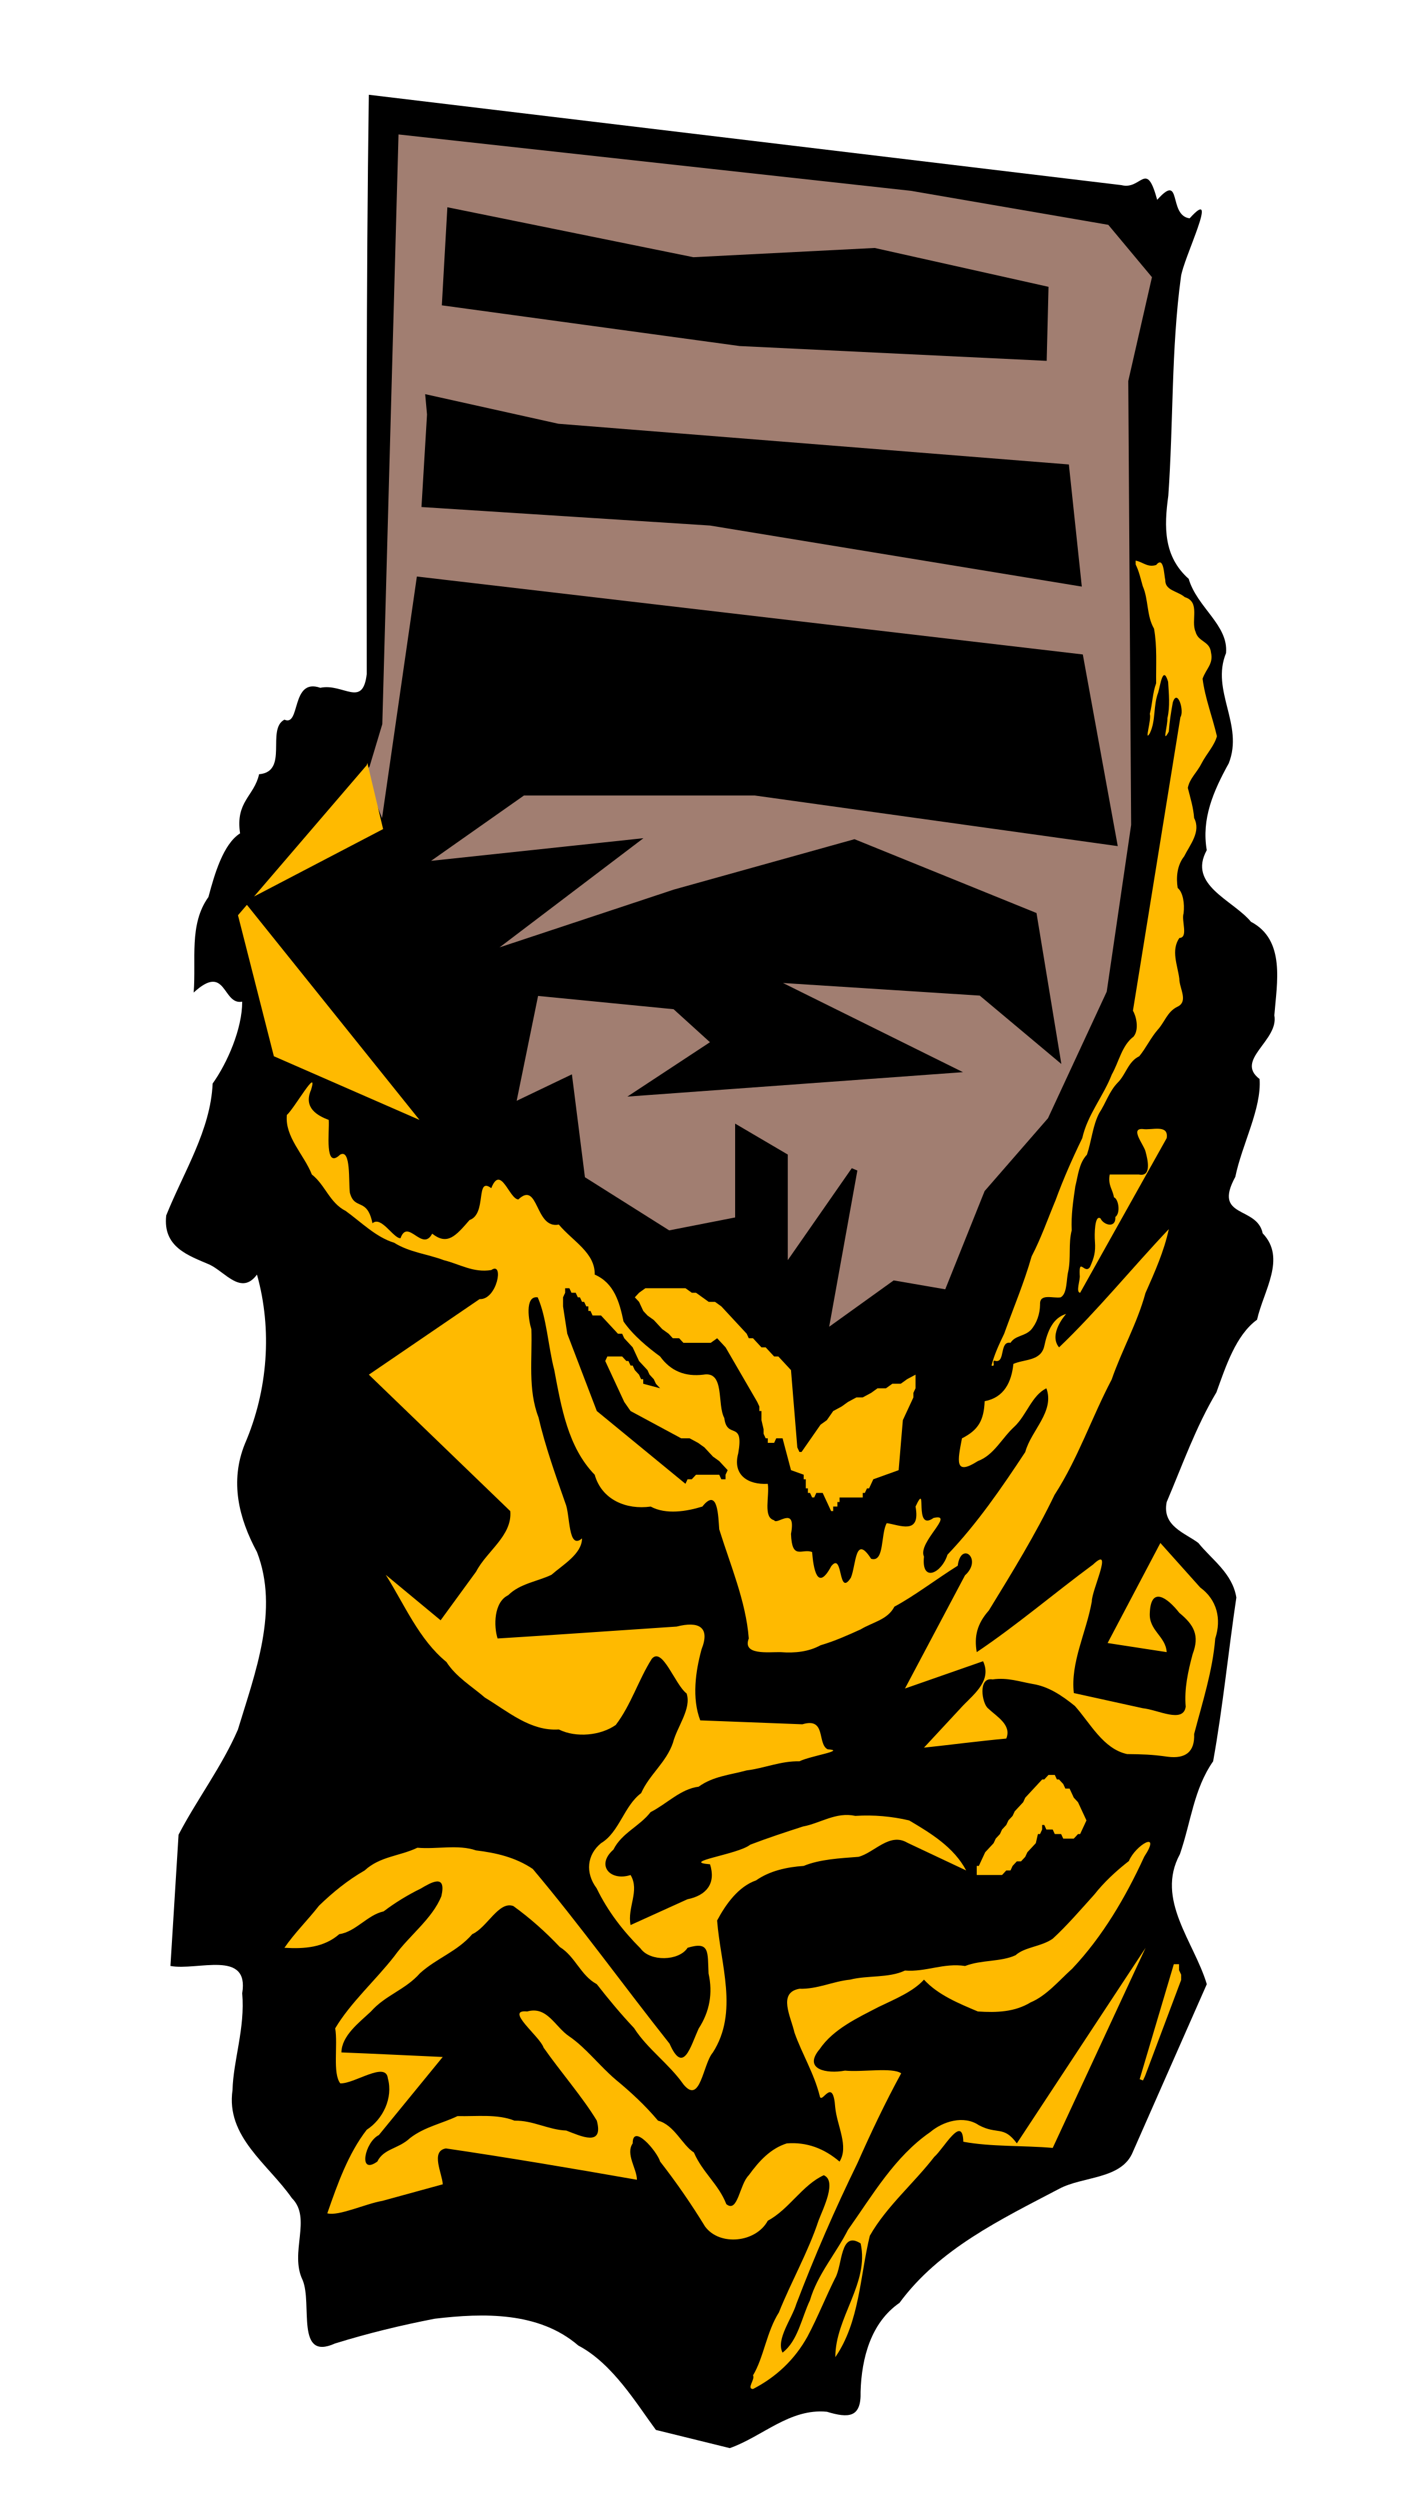 <?xml version="1.0" encoding="UTF-8" standalone="no"?>
<svg
   xmlns:dc="http://purl.org/dc/elements/1.1/"
   xmlns:cc="http://creativecommons.org/ns#"
   xmlns:rdf="http://www.w3.org/1999/02/22-rdf-syntax-ns#"
   xmlns:svg="http://www.w3.org/2000/svg"
   xmlns="http://www.w3.org/2000/svg"
   xmlns:sodipodi="http://sodipodi.sourceforge.net/DTD/sodipodi-0.dtd"
   xmlns:inkscape="http://www.inkscape.org/namespaces/inkscape"
   viewBox="0 0 400 700"
   id="svg12180"
   version="1.1"
   inkscape:version="0.91 r13725"
   sodipodi:docname="choc-bar.svg"
   width="400"
   height="700">
  <defs
     id="defs12204" />
  <sodipodi:namedview
     pagecolor="#ffffff"
     bordercolor="#666666"
     borderopacity="1"
     objecttolerance="10"
     gridtolerance="10"
     guidetolerance="10"
     inkscape:pageopacity="0"
     inkscape:pageshadow="2"
     inkscape:window-width="1916"
     inkscape:window-height="1035"
     id="namedview12202"
     showgrid="false"
     fit-margin-top="0"
     fit-margin-left="0"
     fit-margin-right="0"
     fit-margin-bottom="0"
     inkscape:zoom="0.3443357"
     inkscape:cx="15.757655"
     inkscape:cy="434.80417"
     inkscape:window-x="4"
     inkscape:window-y="1"
     inkscape:window-maximized="1"
     inkscape:current-layer="g12755" />
  <g
     id="g12755"
     transform="translate(0.093,258)">
    <g
       id="g12779"
       transform="translate(46.466,-14.521)">
      <path
         d="m 157.861,442 c 9.22,-3.27 16.792,-11.182 27.197,-10.189 6.07,1.829 9.667,1.73 9.443,-5.608 0.275,-9.435 2.906,-19.355 10.9,-24.882 11.099,-15.092 28.289,-23.313 44.693,-31.918 6.681,-3.596 17.567,-2.6 20.684,-10.368 6.901,-15.648 13.802,-31.297 20.703,-46.945 -3.577,-11.915 -14.425,-23.718 -7.536,-36.394 3.155,-9.138 3.838,-18.14 9.309,-26.014 2.726,-15.144 4.302,-31.09 6.504,-45.85 -1.093,-6.813 -6.872,-10.598 -10.642,-15.283 -3.793,-2.852 -10.229,-4.709 -8.869,-11.463 4.455,-10.467 8.158,-21.029 13.928,-30.713 2.63,-7.273 5.45,-16.027 11.383,-20.335 1.832,-8.143 8.263,-17.207 1.579,-24.182 -1.593,-7.783 -14.079,-4.075 -7.669,-15.814 1.838,-8.995 7.409,-19.173 6.793,-27.403 -7.048,-5.335 5.469,-10.777 4.139,-17.831 0.705,-9.085 3.165,-21.089 -6.541,-26.18 -5.112,-6.15 -17.78,-10.277 -12.388,-20.061 -1.512,-8.768 1.843,-16.523 6.168,-24.338 4.269,-10.879 -5.094,-20.264 -0.77,-30.847 0.7,-7.851 -8.075,-12.713 -10.458,-20.778 -7.061,-6.289 -6.923,-14.507 -5.714,-23.275 1.446,-20.357 0.797,-41.095 3.532,-61.219 0.583,-5.113 11.128,-26.09 2.449,-16.454 -6.111,-0.798 -1.998,-13.119 -9.097,-5.184 -3.091,-11.406 -4.367,-2.639 -10.015,-4.116 -70.27,-8.433 -140.539,-16.866 -210.809,-25.299 -0.763,54.033 -0.616,108.135 -0.591,162.228 -1.118,9.591 -6.587,2.468 -13.007,3.821 -8.28,-2.898 -5.48,11.008 -10.051,8.915 -5.138,2.729 1.277,14.581 -7.095,15.283 -1.363,6.178 -6.662,7.617 -5.321,16.557 -4.758,3.02 -7.183,11.541 -8.869,17.831 -5.503,7.665 -3.387,17.574 -4.139,26.746 9.208,-8.464 8.027,3.616 13.599,2.547 0.018,7.626 -4.2,17.223 -8.277,22.925 C 12.428,72.998 4.893,84.656 0,96.848 c -1.005,8.97 6.327,11.242 12.225,13.804 4.452,2.187 8.823,8.646 13.198,2.753 4.301,15.343 3.089,32.357 -3.37,47.349 -4.299,10.571 -1.74,20.868 3.37,30.342 6.272,16.189 -0.514,33.809 -5.344,49.719 -4.453,10.309 -11.542,19.645 -16.622,29.426 -0.758,12.251 -1.517,24.503 -2.275,36.754 7.561,1.403 22.147,-4.686 20.102,7.642 0.858,9.757 -2.514,18.833 -2.711,27.103 -1.885,13.103 9.929,20.651 16.637,30.27 5.683,5.665 -0.775,15.209 3.011,22.956 2.757,6.672 -2.061,22.724 9.036,17.74 9.216,-2.861 18.555,-5.124 27.986,-6.945 13.627,-1.622 29.156,-2 40.204,7.521 9.654,5.073 16.408,16.469 21.72,23.622 6.898,1.698 13.796,3.396 20.693,5.094 z"
         id="path12182"
         inkscape:connector-curvature="0" />
      <path
         style="fill:#ffba00"
         d="m 164.365,425.443 c 6.537,-3.364 11.737,-8.29 15.296,-14.749 2.818,-5.3 5.024,-10.898 7.704,-16.265 2.1,-3.533 1.349,-13.513 7.154,-9.742 2.454,11.164 -7.106,20.706 -7.095,31.841 6.806,-9.874 6.898,-22.656 9.664,-33.992 4.579,-8.103 12.271,-14.622 18.068,-22.106 2.554,-2.181 7.924,-12.079 8.123,-4.219 7.765,1.44 16.794,1.009 25.044,1.73 8.672,-18.68 17.343,-37.36 26.015,-56.039 -12.022,18.255 -24.044,36.511 -36.066,54.766 -3.722,-5.081 -5.481,-2.345 -10.642,-5.094 -4.27,-2.891 -10.108,-1.041 -13.62,1.934 -9.98,6.892 -16.167,17.678 -23.037,27.36 -3.379,6.664 -8.569,12.526 -10.664,19.764 -2.316,4.82 -3.362,11.354 -7.665,14.623 -1.901,-3.694 2.566,-9.385 3.844,-13.587 5.116,-13.429 10.851,-26.614 17.146,-39.482 3.746,-8.464 7.78,-16.972 12.242,-25.138 -2.553,-1.754 -10.932,-0.262 -15.745,-0.757 -5.062,0.972 -11.903,-0.302 -7.074,-6.038 3.827,-5.635 10.774,-8.807 16.503,-11.792 4.379,-2.119 9.663,-4.253 12.698,-7.642 3.928,4.307 9.9,6.72 15.091,8.915 5.307,0.357 10.327,0.154 14.781,-2.547 4.457,-1.866 7.995,-6.149 11.656,-9.441 8.541,-9.028 15.027,-20.14 20.169,-31.349 4.987,-7.595 -2.424,-3.287 -4.302,1.212 -3.552,2.763 -6.972,5.938 -9.672,9.372 -3.699,4.105 -7.732,8.783 -11.658,12.376 -3.28,2.289 -7.751,2.256 -10.43,4.638 -4.116,1.889 -9.595,1.24 -14.12,3.004 -5.956,-0.941 -11,1.737 -16.836,1.274 -4.628,2.165 -10.375,1.279 -15.372,2.547 -4.849,0.48 -9.135,2.709 -14.19,2.547 -6.143,1.112 -2.417,7.762 -1.394,12.28 2.137,6.05 5.525,11.447 7.095,17.831 0.581,2.377 3.688,-5.757 4.317,3.101 0.508,5.187 3.87,10.896 1.216,15.187 -4.296,-3.658 -9.165,-5.536 -14.781,-5.095 -4.551,1.438 -7.768,4.94 -10.642,8.915 -2.633,2.58 -3.046,10.709 -6.292,8.098 -2.153,-5.565 -6.682,-8.887 -9.081,-14.466 -3.251,-2.038 -5.493,-7.73 -10.051,-8.915 -3.693,-4.39 -7.702,-8.057 -11.825,-11.463 -4.596,-3.898 -8.341,-8.921 -13.029,-12.123 -4.002,-2.664 -6.164,-8.581 -11.803,-6.982 -6.496,-0.655 3.615,7.015 4.589,10.104 4.761,6.785 11.051,14.032 14.922,20.463 1.979,7.422 -4.442,4.347 -8.558,2.77 -5.063,-0.209 -9.335,-2.878 -14.5,-2.77 -4.841,-1.918 -10.546,-1.149 -15.964,-1.274 -4.169,2.022 -9.241,3.011 -13.288,6.145 -3.323,3.111 -7.359,2.903 -9.179,6.591 -5.5,3.937 -3.48,-5.501 0.444,-7.428 5.961,-7.288 11.923,-14.577 17.884,-21.865 -9.46,-0.415 -18.918,-0.903 -28.38,-1.274 0.081,-4.709 4.979,-8.356 8.277,-11.463 4.052,-4.584 9.671,-6.087 13.739,-10.714 4.659,-4.222 10.428,-6.044 14.641,-10.937 4.145,-1.821 7.434,-9.404 11.514,-7.865 4.754,3.435 9.026,7.26 13.007,11.463 4.391,2.734 5.796,7.944 10.361,10.412 3.354,4.3 6.722,8.336 10.43,12.28 3.732,5.845 9.767,9.978 13.811,15.74 4.8,5.929 5.467,-5.679 8.266,-8.891 7.264,-11.327 2.123,-24.672 1.194,-36.96 2.471,-4.644 5.97,-9.499 10.923,-11.24 3.772,-2.648 8.567,-3.726 13.318,-4.044 4.523,-1.863 10.141,-2.142 15.372,-2.547 4.42,-1.16 8.701,-6.918 13.678,-3.943 5.492,2.588 10.984,5.176 16.475,7.763 -3.449,-6.498 -9.818,-10.368 -15.963,-14.01 -4.85,-1.14 -9.87,-1.605 -15.091,-1.274 -5.439,-1.182 -9.761,2.065 -14.673,2.974 -4.941,1.6 -9.832,3.196 -14.781,5.095 -3.3,2.724 -19.917,4.829 -11.244,5.484 1.704,5.358 -0.968,8.711 -6.351,9.801 -5.301,2.404 -10.603,4.809 -15.904,7.213 -0.999,-4.852 2.645,-9.609 0,-14.01 -5.696,1.834 -9.796,-2.727 -4.806,-7.107 2.349,-4.695 7.321,-6.504 10.408,-10.501 4.546,-2.306 8.463,-6.531 13.458,-7.116 4.001,-2.919 8.811,-3.303 13.458,-4.569 4.927,-0.586 9.563,-2.673 14.781,-2.547 3.199,-1.571 13.304,-3.018 7.898,-3.364 -2.992,-1.516 -0.299,-9.045 -7.077,-6.998 -9.536,-0.367 -19.073,-0.734 -28.609,-1.101 -2.377,-6.246 -1.32,-13.726 0.379,-19.921 2.488,-6.277 -0.881,-7.91 -6.978,-6.341 -16.721,1.099 -33.438,2.305 -50.161,3.337 -1.116,-3.47 -1.072,-10.18 2.978,-12.123 3.275,-3.262 8.175,-3.831 12.113,-5.708 3.104,-2.747 8.536,-5.826 8.559,-10.189 -3.985,3.399 -3.264,-6.66 -4.69,-9.929 -2.768,-7.89 -5.62,-15.881 -7.514,-24.002 -3.013,-7.81 -1.693,-16.443 -1.986,-24.655 -0.669,-1.931 -2.014,-9.478 1.774,-8.915 2.498,5.611 2.929,13.741 4.634,20.319 1.974,10.412 3.816,21.635 11.33,29.352 1.984,7.039 8.879,9.873 15.682,8.915 4.345,2.335 10.057,1.346 14.472,0 4.402,-5.554 4.441,2.869 4.73,6.368 3.146,10.1 7.482,20.198 8.277,30.567 -1.853,4.744 5.437,3.773 8.869,3.821 4.179,0.336 8.002,-0.146 11.255,-1.934 3.89,-1.127 7.553,-2.777 11.212,-4.434 3.493,-2.094 7.538,-2.68 9.46,-6.368 5.43,-2.89 11.856,-7.781 17.737,-11.463 0.888,-7.037 7.086,-1.874 2.028,2.705 -5.603,10.561 -11.206,21.122 -16.809,31.683 7.292,-2.547 14.584,-5.094 21.876,-7.642 2.438,5.188 -2.152,8.9 -5.516,12.309 -3.68,3.963 -7.359,7.927 -11.039,11.89 7.688,-0.824 15.365,-1.835 23.058,-2.547 1.577,-3.853 -2.723,-6.171 -5.109,-8.459 -1.715,-1.363 -2.897,-8.841 1.28,-8.098 4.191,-0.6 7.582,0.636 11.234,1.274 4.342,0.693 8.008,3.093 11.796,6.145 4.373,4.9 7.955,12.035 14.641,13.484 4.271,0.057 6.803,0.096 11.403,0.748 4.904,0.618 7.585,-1.305 7.377,-6.368 2.308,-8.847 5.172,-17.638 5.912,-26.746 1.785,-5.476 0.501,-10.832 -4.215,-14.284 -3.719,-4.154 -7.438,-8.308 -11.157,-12.462 -4.927,9.34 -9.854,18.68 -14.781,28.02 5.518,0.849 11.037,1.698 16.555,2.547 -0.306,-4.535 -5.101,-6.039 -4.73,-11.09 0.336,-7.403 4.879,-4.226 8.265,0.093 4.156,3.415 5.709,6.35 3.724,11.563 -1.291,4.832 -2.372,9.688 -1.938,14.717 -0.701,4.751 -7.757,0.848 -12.042,0.42 -6.431,-1.414 -12.862,-2.827 -19.294,-4.241 -0.985,-8.574 3.528,-17.056 5.032,-25.626 -0.031,-3.222 6.223,-15.943 0.386,-10.39 -10.913,8.063 -21.498,17.091 -32.615,24.554 -0.758,-4.292 0.05,-7.908 3.394,-11.667 6.489,-10.588 13.007,-21.16 18.405,-32.375 6.562,-10.144 10.404,-21.652 15.995,-32.279 2.837,-8.205 7.19,-15.83 9.46,-24.199 2.575,-5.829 5.212,-11.682 6.548,-17.927 -10.314,10.89 -20.108,22.954 -30.745,33.114 -3.178,-3.832 2.178,-9.567 1.986,-9.372 -3.645,1.119 -5.193,4.625 -6.124,8.999 -0.948,4.291 -5.628,3.628 -8.657,5.011 -0.521,5.058 -2.578,9.417 -8.043,10.432 -0.228,5.378 -1.747,8.052 -6.359,10.403 -1.199,6.231 -2.198,10.622 4.448,6.368 4.546,-1.692 6.725,-6.452 10.256,-9.655 3.394,-3.214 4.88,-8.764 8.945,-10.723 2.378,6.535 -4.308,11.804 -5.912,17.831 -6.65,10.076 -13.458,20.008 -21.799,28.759 -1.567,5.133 -7.373,8.008 -6.58,0.534 -1.884,-3.912 8.912,-12.241 2.693,-10.834 -5.809,4.16 -1.489,-10.817 -5.058,-3.176 1.478,8.079 -4.423,5.151 -8.065,4.638 -1.738,3.027 -0.573,11.107 -4.372,9.985 -4.544,-7.09 -4.18,1.769 -5.679,5.298 -3.665,5.684 -2.096,-7.425 -5.487,-3.24 -3.936,7.393 -4.997,0.591 -5.368,-3.946 -2.816,-1.134 -5.649,2.477 -5.912,-5.094 1.529,-8.162 -4.013,-2.279 -4.73,-3.821 -3.183,-0.804 -1.228,-6.747 -1.774,-10.189 -5.556,0.315 -9.924,-2.48 -8.277,-8.542 1.668,-9.49 -3.154,-3.709 -3.9,-9.871 -2.098,-3.876 0.227,-13.224 -5.87,-12.153 -5.047,0.621 -9.13,-0.969 -12.107,-5.094 -3.228,-2.367 -7.55,-5.853 -10.255,-9.793 -1.116,-5.391 -2.621,-10.772 -8.074,-13.132 0.16,-6.114 -6.139,-9.343 -10.051,-14.01 -6.731,1.361 -5.601,-12.434 -11.346,-7.027 -2.552,-0.144 -4.927,-9.925 -7.574,-3.162 -4.524,-3.393 -1.126,7.197 -6.088,8.923 -3.886,4.481 -6.193,7.168 -10.466,3.814 -2.749,5.278 -6.838,-4.451 -8.869,1.274 -1.952,0.121 -5.427,-6.376 -7.853,-4.181 -1.528,-7.413 -4.969,-3.465 -6.336,-8.555 -0.396,-2.976 0.367,-12.463 -2.744,-10.646 -4.441,4.246 -2.931,-6.363 -3.168,-9.732 -3.138,-1.189 -7.196,-3.381 -4.942,-8.459 2.042,-6.747 -4.639,5.156 -6.791,7.063 -0.612,6.168 4.797,11.089 7.003,16.679 3.741,2.91 4.956,7.91 9.46,10.189 4.465,3.225 8.476,7.351 13.599,8.915 4.283,2.691 9.287,3.14 13.879,4.872 4.388,1.083 8.313,3.604 13.318,2.77 3.663,-2.571 1.619,8.401 -3.282,8.14 -10.337,7.051 -20.673,14.102 -31.01,21.153 13.204,12.736 26.409,25.472 39.613,38.209 0.6,6.874 -6.61,11.201 -9.555,16.919 -3.319,4.549 -6.637,9.098 -9.956,13.647 -5.124,-4.245 -10.248,-8.491 -15.372,-12.736 5.246,8.332 9.336,18.165 16.993,24.404 2.724,4.234 7.116,6.81 10.795,9.984 6.522,3.931 12.781,9.455 20.693,8.915 4.864,2.432 11.824,1.679 15.964,-1.274 4.318,-5.694 6.305,-12.528 10.073,-18.491 2.966,-3.584 6.514,7.275 9.754,9.683 1.439,4.282 -2.699,9.338 -3.819,13.807 -1.905,5.549 -6.601,8.888 -8.913,14.106 -4.807,3.576 -6.107,10.939 -11.234,14.01 -3.926,3.223 -4.492,8.279 -1.227,12.64 3.114,6.434 7.373,11.918 12.308,16.858 2.662,3.721 10.769,3.532 13.16,-0.205 6.264,-1.905 5.587,1.108 5.877,7.185 1.232,5.541 0.311,10.693 -2.787,15.452 -2.298,5.07 -4.276,12.992 -8.131,4.217 -12.857,-16.213 -25.061,-33.196 -38.322,-48.932 -4.891,-3.304 -10.407,-4.527 -15.902,-5.193 -4.994,-1.732 -11.02,-0.26 -16.414,-0.748 -4.939,2.376 -10.452,2.375 -14.781,6.368 -4.755,2.73 -8.916,6.127 -12.778,9.859 -3.122,4.004 -6.844,7.646 -9.689,11.792 5.645,0.344 11.047,-0.065 15.372,-3.821 4.611,-0.656 7.903,-5.408 12.416,-6.368 3.204,-2.449 6.934,-4.708 10.361,-6.368 2.938,-1.731 7.291,-4.341 5.815,2.091 -2.521,6.34 -9.041,11.053 -13.13,16.757 -5.313,6.832 -12.338,13.064 -16.612,20.261 0.793,4.703 -0.774,12.639 1.426,15.413 3.931,0.174 12.786,-6.331 13.323,-1.403 1.523,5.51 -1.416,11.476 -5.912,14.383 -5.194,6.693 -8.22,15.265 -11.05,23.406 3.224,0.84 10.617,-2.658 15.453,-3.495 5.627,-1.543 11.255,-3.086 16.882,-4.628 -0.104,-2.974 -3.53,-9.287 0.89,-10.052 17.883,2.627 35.701,5.656 53.504,8.778 0.009,-3.067 -3.258,-7.212 -1.182,-10.189 -0.046,-5.734 6.775,2.129 7.686,5.095 4.542,5.831 8.732,11.897 12.583,18.191 4.12,5.574 14.261,4.498 17.57,-1.634 5.942,-3.162 9.712,-10.024 15.682,-12.736 3.702,1.594 -0.103,9.16 -1.447,12.64 -2.932,8.875 -7.693,17.176 -11.125,25.773 -3.475,5.495 -4.231,12.595 -7.248,17.626 0.668,1.092 -1.905,3.746 0,3.821 z"
         id="path12184"
         inkscape:connector-curvature="0" />
      <path
         style="fill:#ffba00;fill-opacity:1;stroke:#ffba00;stroke-opacity:1"
         d="m 273.745,337.563 10.051,-26.746 0,-1.274 -0.591,-1.274 0,-1.274 -0.591,0 -9.46,31.841 0.591,-1.274 z"
         id="path12186"
         inkscape:connector-curvature="0" />
      <path
         style="fill:#ffba00"
         d="m 227.036,281.523 1.182,0 1.182,0 1.182,0 1.182,0 1.182,0 1.182,0 1.182,-1.274 1.182,0 0.591,-1.274 1.182,-1.274 1.182,0 1.182,-1.274 0.591,-1.274 1.182,-1.274 1.182,-1.274 0.591,-2.547 0.591,0 0.591,-1.274 0,-1.274 0.591,0 0.591,1.274 0.591,0 1.182,0 0.591,1.274 0.591,0 1.182,0 0.591,1.274 0.591,0 1.182,0 0.591,0 0.591,0 1.182,-1.274 0.591,0 0.591,-1.274 0.591,-1.274 0.591,-1.274 -0.591,-1.274 -0.591,-1.274 -0.591,-1.274 -0.591,-1.274 -1.182,-1.274 -0.591,-1.274 -0.591,-1.274 -1.182,0 -0.591,-1.274 -1.182,-1.274 -0.591,0 -0.591,-1.274 -1.182,0 -0.591,0 -1.182,1.274 -0.591,0 -1.182,1.274 -1.182,1.274 -1.182,1.274 -1.182,1.274 -0.591,1.274 -1.182,1.274 -1.182,1.274 -0.591,1.274 -1.182,1.274 -0.591,1.274 -1.182,1.274 -0.591,1.274 -1.182,1.274 -0.591,1.274 -1.182,1.274 -1.182,1.274 -0.591,1.274 -0.591,1.274 -0.591,1.274 -0.591,0 0,1.274 0,1.274 z"
         id="path12188"
         inkscape:connector-curvature="0" />
      <path
         style="fill:#ffba00"
         d="m 186.832,179.634 0,-1.274 0.591,0 0.591,0 0,-1.274 0.591,0 0,-1.274 0.591,0 0.591,0 0.591,0 0.591,0 0.591,0 1.182,0 0.591,0 0.591,0 0.591,0 0.591,0 0,-1.274 0.591,0 0.591,-1.274 0.591,0 0.591,-1.274 0.591,-1.274 7.095,-2.547 1.182,-14.01 0.591,-1.274 0.591,-1.274 0.591,-1.274 0.591,-1.274 0.591,-1.274 0,-1.274 0.591,-1.274 0,-1.274 0,-1.274 0,-1.274 -2.365,1.274 -1.774,1.274 -2.365,0 -1.774,1.274 -2.365,0 -1.774,1.274 -2.365,1.274 -1.774,0 -2.365,1.274 -1.774,1.274 -2.365,1.274 -1.774,2.547 -1.774,1.274 -1.774,2.547 -1.774,2.547 -1.774,2.547 -0.591,0 -0.591,-1.274 -1.774,-21.652 -1.182,-1.274 -1.182,-1.274 -1.182,-1.274 -1.182,0 -1.182,-1.274 -1.182,-1.274 -1.182,0 -1.182,-1.274 -1.182,-1.274 -1.182,0 -0.591,-1.274 -1.182,-1.274 -1.182,-1.274 -1.182,-1.274 -1.182,-1.274 -1.182,-1.274 -1.182,-1.274 -1.774,-1.274 -1.774,0 -1.774,-1.274 -1.774,-1.274 -1.182,0 -1.774,-1.274 -1.774,0 -1.182,0 -1.774,0 -1.774,0 -1.774,0 -1.182,0 -1.774,0 -1.774,1.274 -1.182,1.274 1.182,1.274 1.182,2.547 1.182,1.274 1.774,1.274 1.182,1.274 1.182,1.274 1.774,1.274 1.182,1.274 1.774,0 1.182,1.274 1.774,0 1.182,0 1.774,0 1.182,0 1.774,0 1.774,-1.274 2.365,2.547 8.869,15.283 0.591,1.274 0,1.274 0.591,0 0,1.274 0,1.274 0.591,2.547 0,1.274 0.591,1.274 0.591,0 0,1.274 0.591,0 0.591,0 0.591,0 0.591,-1.274 0.591,0 0.591,0 0.591,0 2.365,8.915 3.547,1.274 0,1.274 0.591,0 0,1.274 0,1.274 0.591,0 0,1.274 0.591,0 0.591,1.274 0.591,0 0.591,-1.274 0.591,0 0.591,0 0.591,0 2.365,5.094 0.591,0 z"
         id="path12190"
         inkscape:connector-curvature="0" />
      <path
         d="m 145.445,171.992 0.591,-1.274 0.591,0 0.591,0 1.182,-1.274 0.591,0 0.591,0 0.591,0 0.591,0 0.591,0 0.591,0 1.182,0 0.591,0 0.591,0 0.591,0 0.591,1.274 1.182,0 0,-1.274 0.591,-1.274 -2.365,-2.547 -1.774,-1.274 -2.365,-2.547 -1.774,-1.274 -2.365,-1.274 -2.365,0 -2.365,-1.274 -2.365,-1.274 -2.365,-1.274 -2.365,-1.274 -2.365,-1.274 -2.365,-1.274 -1.774,-2.547 -1.774,-3.821 -1.774,-3.821 -1.774,-3.821 0.591,-1.274 0.591,0 0.591,0 0.591,0 1.182,0 0.591,0 0.591,0 1.182,1.274 0.591,0 0.591,1.274 0.591,0 0.591,1.274 1.182,1.274 0.591,1.274 0.591,0 0,1.274 4.73,1.274 -1.182,-1.274 -0.591,-1.274 -1.182,-1.274 -0.591,-1.274 -1.182,-1.274 -1.182,-1.274 -0.591,-1.274 -1.182,-2.547 -1.182,-1.274 -1.182,-1.274 -0.591,-1.274 -1.182,0 -1.182,-1.274 -1.182,-1.274 -1.182,-1.274 -1.182,-1.274 -0.591,0 -1.182,0 -0.591,0 -0.591,-1.274 -0.591,0 0,-1.274 -0.591,0 -0.591,-1.274 -0.591,0 -0.591,-1.274 -0.591,0 -0.591,-1.274 -0.591,0 -0.591,0 -0.591,-1.274 -0.591,0 -0.591,0 0,1.274 -0.591,1.274 0,1.274 0,1.274 1.182,7.642 8.277,21.652 24.832,20.378 z"
         id="path12192"
         inkscape:connector-curvature="0" />
      <path
         style="fill:#ffba00"
         d="m 232.358,137.604 c 2.751,0.427 0.971,-5.656 4.139,-5.094 1.349,-2.097 3.833,-1.751 5.686,-3.577 1.632,-1.825 2.566,-4.434 2.592,-7.212 -0.145,-3.173 3.755,-1.562 5.789,-1.948 1.874,-1.068 1.534,-5.017 2.108,-7.28 0.793,-3.775 0.003,-7.732 0.971,-11.487 -0.207,-4.179 0.414,-8.264 1.015,-12.351 0.774,-3.061 1.028,-6.467 3.244,-8.817 1.307,-3.824 1.616,-8.208 3.473,-11.696 1.82,-2.767 2.78,-6.06 5.163,-8.493 2.31,-2.29 2.889,-5.876 6.025,-7.378 1.913,-2.328 3.15,-5.075 5.153,-7.4 1.959,-2.115 2.665,-5.033 5.447,-6.416 3.317,-1.488 0.599,-5.206 0.619,-7.912 -0.485,-3.759 -2.389,-7.916 0.014,-11.385 2.596,-0.096 0.513,-4.87 1.182,-6.893 0.325,-2.759 -0.151,-5.883 -1.651,-7.117 -0.469,-2.888 -0.199,-6.31 1.806,-8.839 1.678,-3.335 4.773,-6.909 2.801,-10.734 -0.219,-2.924 -1.045,-5.619 -1.774,-8.447 0.543,-2.697 2.517,-4.206 3.893,-6.927 1.295,-2.53 3.583,-4.915 4.261,-7.535 -1.241,-5.381 -3.326,-10.65 -4.016,-16.105 1.032,-2.885 3.068,-4.111 2.365,-7.305 -0.336,-3.313 -3.567,-2.903 -4.336,-5.856 -1.388,-3.121 1.455,-8.319 -3.004,-9.677 -2.032,-1.732 -5.531,-1.839 -5.47,-4.758 -0.392,-1.745 -0.423,-6.836 -2.562,-4.245 -2.735,0.876 -4.115,-1.354 -6.504,-1.274 1.492,1.83 1.989,4.61 2.759,7.218 1.652,3.812 1.026,8.224 3.153,11.887 0.896,5.014 0.526,10.174 0.591,15.283 -1.006,2.721 -1.052,5.811 -1.774,8.578 0.528,1.55 -1.652,8.155 0,5.432 1.75,-3.596 0.908,-7.732 2.365,-11.463 0.58,-2.074 1.341,-7.734 2.759,-2.971 0.201,3.286 0.579,6.975 -0.197,10.189 0.101,2.096 -1.597,7.485 0.394,3.777 0.209,-2.756 0.609,-5.409 1.121,-8.181 1.29,-4.032 3.305,2.405 2.128,4.13 -4.433,27.403 -8.866,54.807 -13.299,82.21 0.863,1.358 1.824,5.167 0.197,7.218 -3.309,2.485 -4.092,7.059 -6.109,10.613 -2.385,6.153 -6.823,11.289 -8.277,17.83 -2.765,5.699 -5.324,11.477 -7.49,17.407 -2.193,5.251 -4.051,10.631 -6.7,15.707 -2.103,7.394 -5.104,14.442 -7.686,21.652 -1.386,2.893 -2.769,5.788 -3.547,8.915 1.408,0.515 -0.235,-1.818 1.182,-1.274 z"
         id="path12194"
         inkscape:connector-curvature="0" />
      <path
         style="fill:#ffba00"
         d="m 256.007,118.5 c 8.08,-14.434 16.161,-28.869 24.241,-43.303 0.628,-4.017 -4.265,-2.132 -6.679,-2.547 -3.762,-0.286 0.375,4.496 0.766,6.368 0.57,2.127 1.784,7.111 -1.873,6.368 -2.726,0 -5.452,0 -8.178,0 -0.538,3.055 0.85,4.183 1.182,6.368 1.311,0.523 1.909,4.423 0.394,5.519 0.21,3.276 -3.293,2.294 -4.139,0.424 -1.666,-1.265 -1.744,4.538 -1.577,6.456 0.219,3.043 -0.248,4.516 -1.38,7.13 -1.483,2.191 -3.115,-2.845 -2.889,2.248 0.261,1.238 -1.21,4.826 0.13,4.969 z"
         id="path12196"
         inkscape:connector-curvature="0" />
      <path
         id="path12198"
         d="m 64.227,-206.801 -4.564,165.937 -3.494,11.623 -1.738,2.025 6.309,15.889 0.16,-0.084 10.051,-69.682 185.059,21.652 9.459,51.85 -100.51,-14.01 -65.037,0 L 70.949,-1.221 130.664,-7.59 88.686,24.252 142.488,6.42 192.744,-7.59 243,12.789 l 6.504,39.482 -21.285,-17.83 -59.715,-3.822 51.438,25.473 -87.504,6.369 21.285,-14.01 -11.234,-10.189 -39.021,-3.82 -6.504,31.84 15.965,-7.643 3.547,28.02 24.24,15.285 19.512,-3.822 0,-25.473 13.008,7.643 0,31.84 19.51,-28.02 -8.277,45.852 19.512,-14.01 14.781,2.547 11.232,-28.02 17.738,-20.379 16.555,-35.66 6.869,-46.887 -0.807,-124.248 6.711,-29.402 -12.709,-15.234 -55.641,-9.582 -144.482,-15.889 z m -34.146,258.791 0.072,0.281 3.17,1.385 -3.242,-1.666 z"
         style="fill:#a17e71;fill-opacity:1;stroke:#000000;stroke-width:1.736"
         inkscape:connector-curvature="0" />
      <path
         style="fill:#000000;fill-opacity:1;fill-rule:evenodd;stroke:none;stroke-width:1px;stroke-linecap:butt;stroke-linejoin:miter;stroke-opacity:1"
         d="m 73.055,-127.416 -1.554,25.906 80.827,5.181 104.142,17.098 -3.627,-34.196 -143.002,-11.399 -37.305,-8.29 z"
         id="path12746"
         inkscape:connector-curvature="0" />
      <path
         style="fill:#000000;fill-opacity:1;fill-rule:evenodd;stroke:none;stroke-width:1px;stroke-linecap:butt;stroke-linejoin:miter;stroke-opacity:1"
         d="m 78.755,-185.446 -1.554,27.46 83.418,11.399 86.008,4.145 0.518,-20.725 -48.703,-10.881 -50.776,2.591 z"
         id="path12748"
         inkscape:connector-curvature="0" />
      <path
         id="path12768"
         d="m 56.35,-29.842 -0.182,0.602 -31.561,36.777 0.004,0.002 36.145,-18.875 -4.406,-18.506 z m -33.713,39.762 -0.076,0.004 -2.459,2.865 10.051,39.482 40.797,17.83 -48.312,-60.182 z"
         style="fill:#ffba00;fill-opacity:1;stroke:none;stroke-width:1.736;stroke-opacity:1"
         inkscape:connector-curvature="0" />
    </g>
  </g>
</svg>
